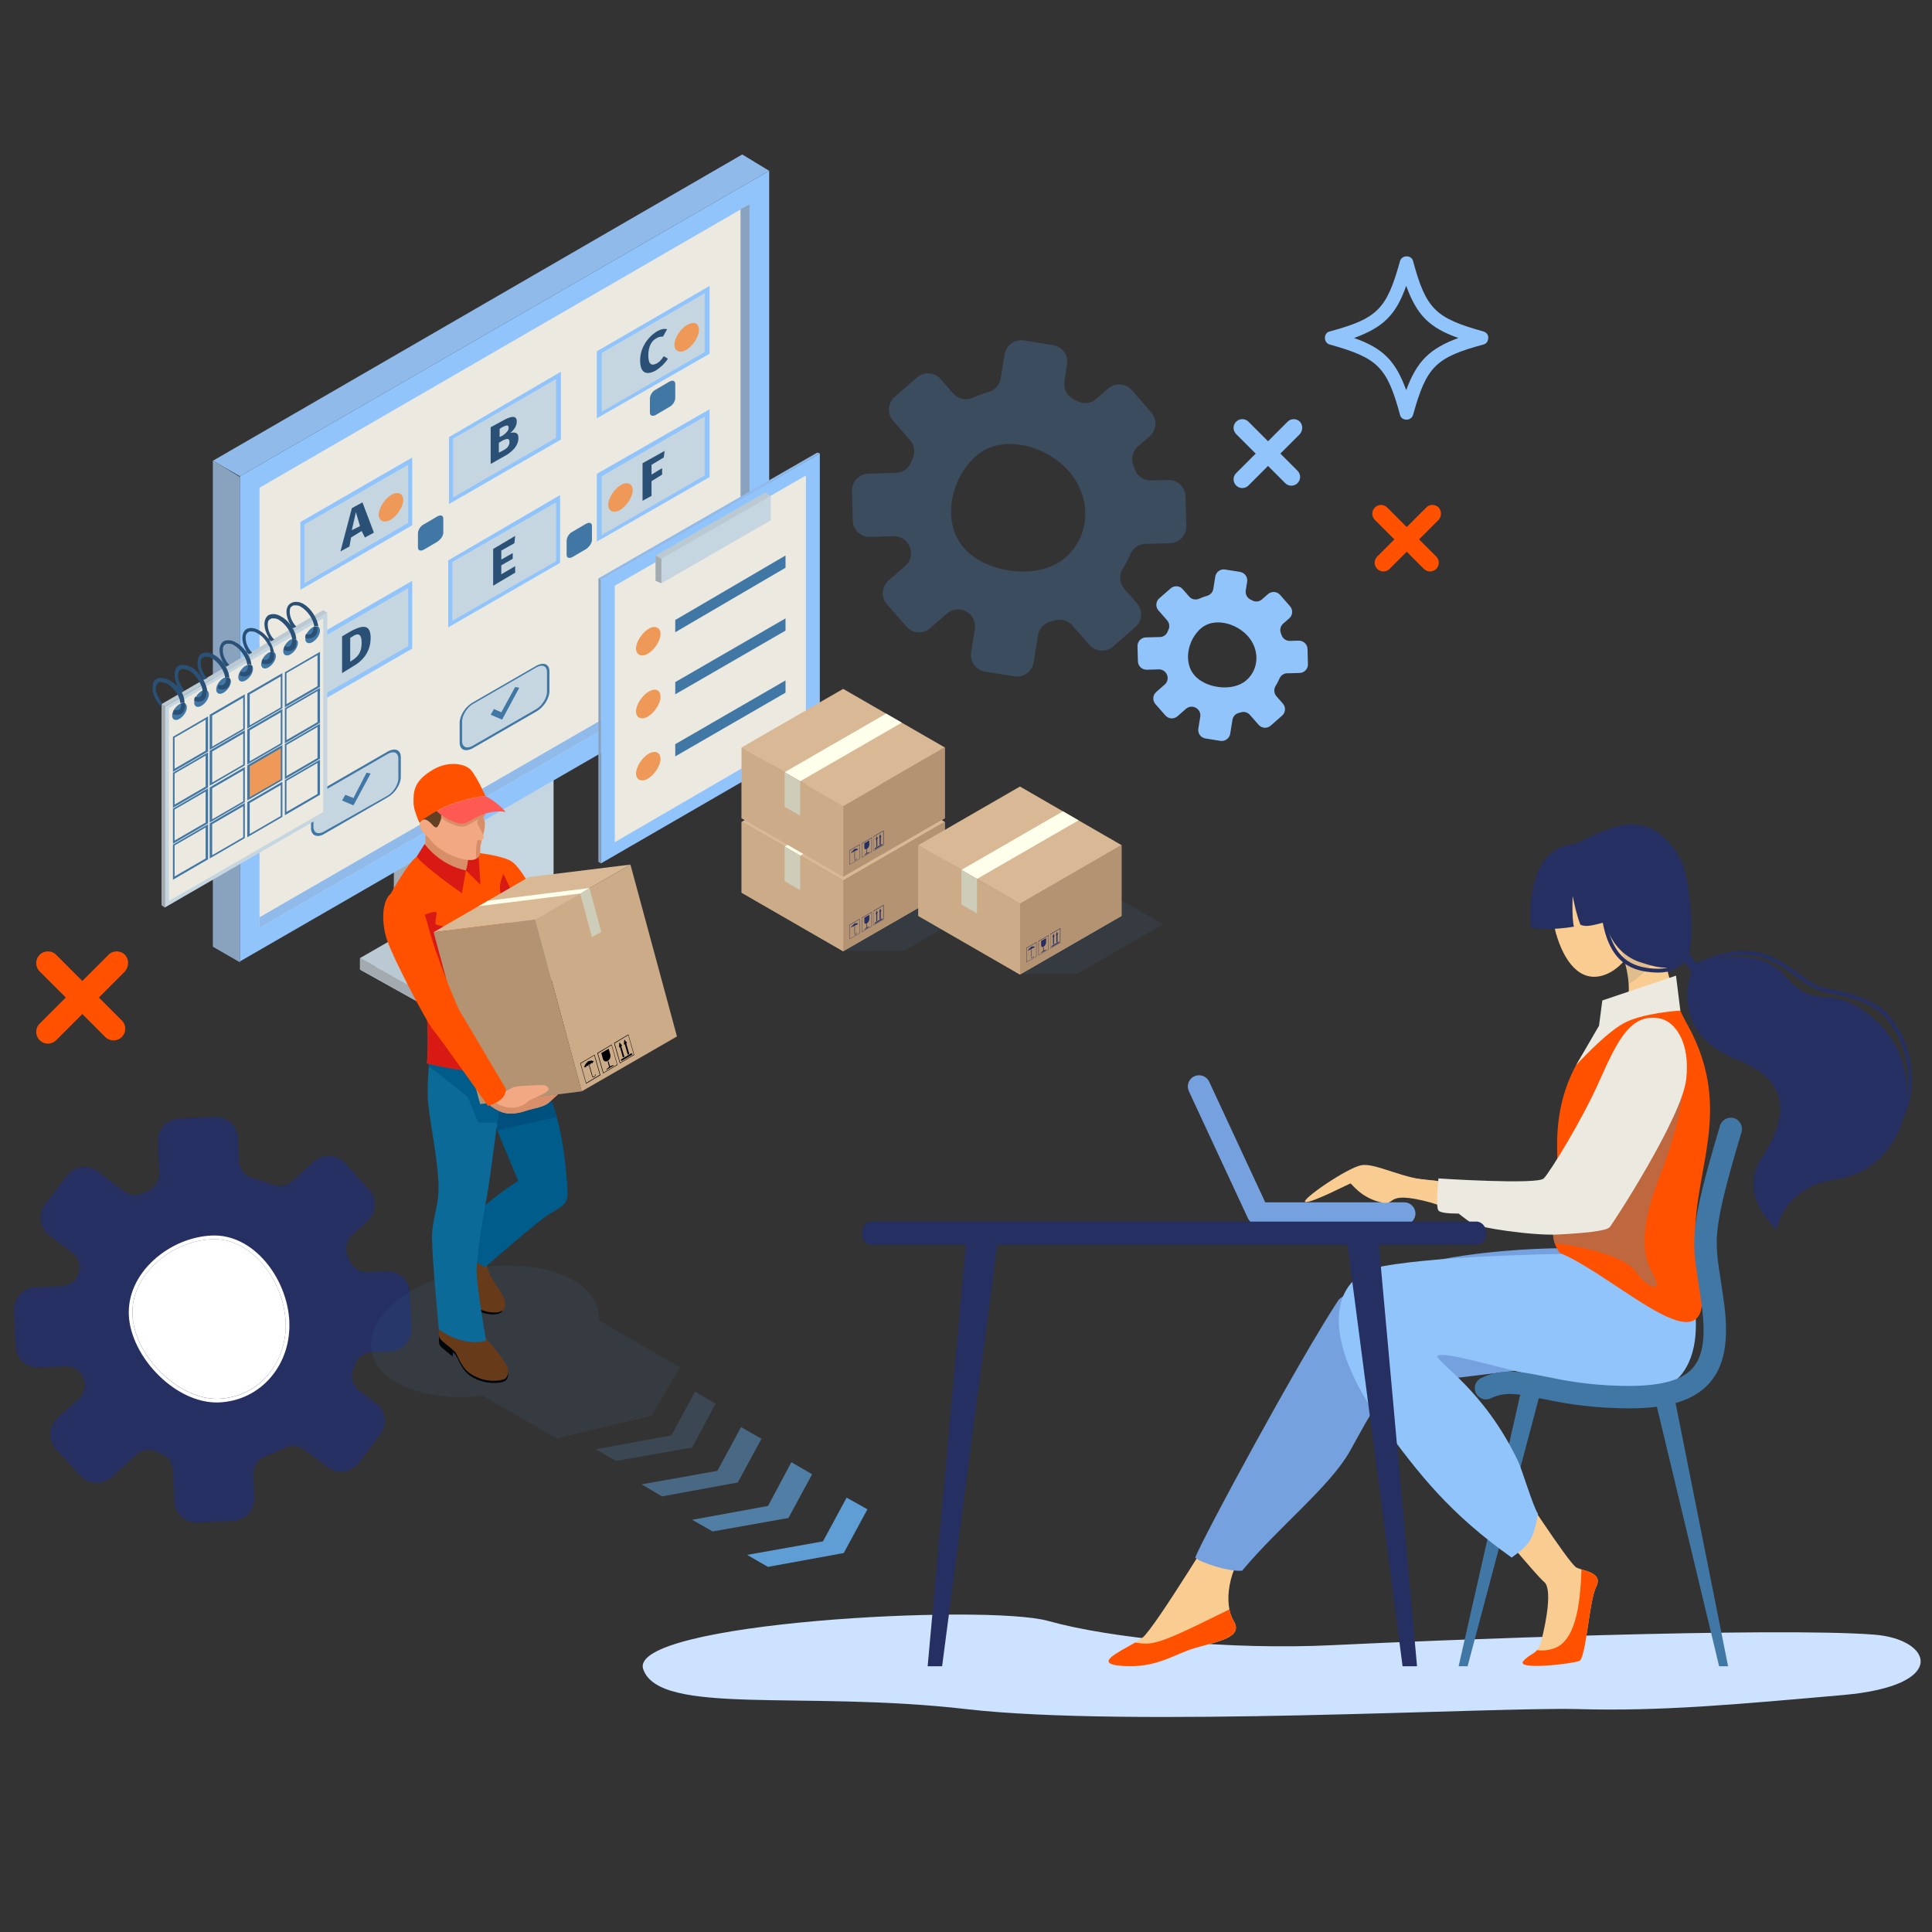 <?xml version="1.0" encoding="UTF-8"?>
<svg xmlns="http://www.w3.org/2000/svg" version="1.1" viewBox="0 0 512 512">
  <rect x="0" y="0" width="512" height="512" fill="#333333" stroke="none"/>
  <defs>
    <style>
      .cls-1, .cls-2, .cls-3, .cls-4, .cls-5, .cls-6, .cls-7, .cls-8, .cls-9, .cls-10, .cls-11 {
        isolation: isolate;
      }

      .cls-1, .cls-5, .cls-9 {
        opacity: .15;
      }

      .cls-1, .cls-12 {
        fill: #f2a983;
      }

      .cls-13 {
        fill: #ff5100;
      }

      .cls-2 {
        opacity: .1;
      }

      .cls-2, .cls-14 {
        fill: #4e85c4;
      }

      .cls-3 {
        opacity: .3;
      }

      .cls-15 {
        fill: #0b6a98;
      }

      .cls-16 {
        fill: #cdcdb9;
      }

      .cls-17 {
        fill: #92c4fc;
      }

      .cls-4, .cls-6, .cls-8, .cls-11 {
        fill: #5e9ed5;
      }

      .cls-4, .cls-10 {
        opacity: .5;
      }

      .cls-18 {
        fill: #4177a5;
      }

      .cls-19 {
        fill: #fff;
      }

      .cls-20 {
        fill: #ccac88;
      }

      .cls-21 {
        fill: #ece9e0;
      }

      .cls-22 {
        fill: #ff5953;
      }

      .cls-5, .cls-7, .cls-10 {
        fill: gray;
      }

      .cls-23 {
        fill: #252f61;
      }

      .cls-24 {
        fill: #ee9957;
      }

      .cls-25 {
        fill: #c6d6e0;
      }

      .cls-26 {
        fill: #cce2ff;
      }

      .cls-27, .cls-9 {
        fill: #d88f69;
      }

      .cls-28 {
        fill: #f9cd91;
      }

      .cls-29 {
        fill: #586770;
      }

      .cls-30 {
        fill: #b39372;
      }

      .cls-7 {
        opacity: .2;
      }

      .cls-8 {
        opacity: .7;
      }

      .cls-31 {
        fill: #000508;
      }

      .cls-32 {
        fill: #75a1de;
      }

      .cls-33 {
        fill: #005d8b;
      }

      .cls-11 {
        opacity: .2;
      }

      .cls-34 {
        fill: #00507e;
      }

      .cls-35 {
        fill: #634024;
      }

      .cls-36 {
        fill: #ffffeb;
      }

      .cls-37 {
        fill: #673a1a;
      }

      .cls-38 {
        fill: #d91913;
      }

      .cls-39 {
        fill: #d9b995;
      }

      .cls-40 {
        fill: #2b5075;
      }
    </style>
  </defs>
  <!-- Generator: Adobe Illustrator 28.6.0, SVG Export Plug-In . SVG Version: 1.2.0 Build 709)  -->
  <g>
    <g id="Livello_1">
      <path class="cls-26" d="M496.75,433.2c-26.39-2.05-116.18,1.42-143.49,2.78-27.31,1.35-59-1.79-75.47-6.41-16.46-4.62-111.64.39-107.32,12.81,4.32,12.42,42.4,5.56,85.59,10.55,43.19,4.99,140.32-.62,162.23,0,21.91.62,42-1.25,70.24-3.74,28.24-2.5,23.51-14.8,8.21-15.99Z"/>
      <g>
        <path class="cls-28" d="M433.68,241.19c2.19,7.73-3.16,15.69-9.06,17.36-5.9,1.67-10.1-3.58-12.3-11.3-2.19-7.73.81-15.35,6.71-17.02,5.9-1.67,12.45,3.24,14.65,10.96Z"/>
        <path class="cls-28" d="M400.62,390.92s15.11,23.47,17.15,24.49c2.04,1.02,7.14,1.28,5.23,5.1-1.91,3.83-2.68,18.88-4.47,19.65-1.79.77-17.09,2.55-14.8,0,2.3-2.55,3.71-1.28,4.87-5.87,1.16-4.59,2.79-13.27.62-15.05-2.17-1.79-15.44-17.86-15.44-17.86l6.83-10.46Z"/>
        <path class="cls-28" d="M324.55,401s-18.37,30.28-21.77,33c-3.4,2.72-14.63,6.8-5.44,7.48,9.19.68,13.61-3.06,19.39-4.76,5.78-1.7,12.93-2.72,10.21-7.14-2.72-4.42-1.59-14.08,4.28-20.2,5.87-6.12-6.66-8.38-6.66-8.38Z"/>
        <path class="cls-32" d="M418.3,330.79s-45.48-1.19-63.51,13.61c-10.55,15.99-36.06,63.17-38.04,68.37,1.36,1.36,9.02,3.82,12.42,3.48,10.04-11.97,23.3-22.31,28.58-31.7,6.5-11.57,8.51-17.35,19.05-18.37,10.55-1.02,34.36-4.42,41.51-4.42s0-30.96,0-30.96Z"/>
        <polygon class="cls-18" points="457.96 441.57 455.58 441.57 438.48 370.25 443.73 370.25 457.96 441.57"/>
        <polygon class="cls-18" points="386.55 441.57 388.93 441.57 408.55 367.73 403.3 367.73 386.55 441.57"/>
        <path class="cls-17" d="M444.21,327.68l-26.44,4.56s-35.14.32-51.2,3.31c-14.61,2.72-16.77,19.32,0,42.19,9.52,12.99,17.58,23.35,34.04,35.03,4.19-3.08,5.79-4.24,6.95-11.64-1.19-1.63-4.28-11.86-5.23-13.86-9.11-19.04-21.27-25.96-21.43-27.84,2.04-3.32,54.07,17.29,64.41,5.17,9.88-11.57-1.1-36.92-1.1-36.92Z"/>
        <path class="cls-13" d="M445.31,267.82c-6.96-.98-14.06.35-20.69,5.15-5.8,5.91-12.35,15.65-11.95,31.72.51,20.41-3.16,21.72.67,27.34,15.96,6.59,43.26,34.91,36.83,4.55-4.66-21.98,10.21-38.37-1.78-62.76-.98-1.98-2.2-3.91-3.08-6Z"/>
        <path class="cls-10" d="M412.66,312.37c-.31,10.64-1.81,13.78-.66,17.11,6.51.66,18.41,3.27,21.39,7.43,3.4,4.76,6.8,5.44,5.22,1.93-1.59-3.52-5.78-8.51.68-25.63,6.46-17.12,9.53-28.69,3.18-40.6l-29.79,39.75Z"/>
        <path class="cls-28" d="M445.31,267.82c-4.29-10.15-5.34-21.56-5.34-21.56l-11.23,3.32s6.38,14.29.26,19.39c-1.3,1.08-2.81,2.4-4.38,4,6.63-4.8,13.73-6.13,20.69-5.15Z"/>
        <path class="cls-7" d="M440.31,248.96c-.66-.59-1.5-1.33-2.37-2.1l-9.16,2.71s-.01.03-.02.05c.22.51,2.55,5.95,2.86,11.18,2.73-1.66,5.72-4.35,9.13-9.07-.18-1.05-.33-1.98-.45-2.77Z"/>
        <path class="cls-28" d="M437.42,271.01c-11.56,4.04-10.28,16.22-20.92,34.19-5.51,9.3-10.62,9.16-10.62,9.16,0,0-12.92.1-28.54-1.81-9.78-1.2-10.4,1.72-3.6,4.15,13.72,4.91,27.96,10.19,39.44,8.91,11.48-1.28,31.12-30.57,32.13-38.2,1.4-10.55-2.07-18.44-7.89-16.4Z"/>
        <path class="cls-18" d="M431.46,373.22c-.72,0-1.45,0-2.21-.03-9.42-.23-15.84-1.54-20.99-2.58-6.02-1.22-9.33-1.9-13.19-.05-1.48.71-3.26.08-3.96-1.4s-.08-3.26,1.4-3.96c5.65-2.7,10.39-1.74,16.94-.41,4.93,1,11.06,2.25,19.96,2.47,9.96.25,16.03-1.23,19.11-4.64,2.74-3.04,3.54-8.15,2.53-16.08-.35-2.71-.7-4.97-1.01-6.96-.87-5.62-1.44-9.33-.73-15.07.66-5.33,2.42-12.43,6.51-26.19.47-1.57,2.12-2.47,3.7-2,1.57.47,2.47,2.12,2,3.7-7.62,25.65-7.23,28.15-5.6,38.66.31,2.03.67,4.32,1.03,7.11,1.26,9.78-.02,16.4-4.01,20.82-4.11,4.56-10.78,6.63-21.46,6.63Z"/>
        <path class="cls-13" d="M325.8,426.52c-12.19,5.96-18.75,9.38-22.66,9.05-.92-.08-1.69-.17-2.33-.27-4.35,2.57-11.29,5.61-3.48,6.18,9.19.68,13.61-3.06,19.39-4.76,5.78-1.7,12.93-2.72,10.21-7.14-.52-.85-.9-1.89-1.13-3.06Z"/>
        <path class="cls-13" d="M419.1,415.91c-.3,9.65-1.62,19.22-7.53,21.02-1.56.48-2.99.55-4.25.38-.93,1.15-2.06,1.16-3.58,2.85-2.3,2.55,13.01.77,14.8,0,1.79-.77,2.55-15.82,4.47-19.65,1.57-3.14-1.59-3.88-3.9-4.6Z"/>
        <path class="cls-32" d="M372.14,324.58h-38.73c-1.16,0-2.21-.67-2.7-1.72l-15.65-33.68c-.69-1.49-.05-3.26,1.44-3.95,1.49-.69,3.26-.05,3.95,1.44l14.85,31.96h36.83c1.64,0,2.97,1.33,2.97,2.97s-1.33,2.97-2.97,2.97Z"/>
        <path class="cls-28" d="M380.25,312.89c-7.82-.11-15.59-4.78-19.44-4.1-3.86.68-16.44,9.41-14.86,9.75,1.59.34,11.57-4.83,11.91-4.91.34-.08,2.49,3.58,7.82,4.93,5.33,1.34.04-3.99,16.56,1,10.74,3.24-2-6.67-2-6.67Z"/>
        <path class="cls-21" d="M444.16,258.55l1.15,9.26s-10.13.6-15.16,3.44c-5.04,2.84-12.47,11.03-12.47,11.03l6.08-10.46.87-6.69,19.54-6.58Z"/>
        <path class="cls-21" d="M439.85,269.89c-7.52-1.41-11,5.33-15.88,16.33-4.88,11-13.2,24.36-14.86,26.08-1.66,1.72-27.9,0-27.9,0,0,0-.79,7.6,0,8.51.79.91,5.33.79,5.33.79,0,0,1.81,1.45,3.52,2.6,1.7,1.15,16.1,3.3,22.79,2.96,6.69-.34,12.81-.91,13.72-1.93.91-1.02,19.17-29.14,20.3-39.24,1.13-10.09-3.19-15.38-7.03-16.1Z"/>
        <path class="cls-23" d="M417.67,223.63c-14.22.68-11.99,22.08-11.99,22.08,0,0,3.69,1.14,11.43-.14-.6-2.3-.34-8.17-.34-8.17,0,0,.9,4.76,2.04,7.65,1.64.75,3.49.09,6.63-.68,1.62,6.8,6.18,9.67,9.31,10.65,3.45,1.09,7.11,2.38,11.19.34,4.08-2.04,1.84-22.91-.33-27.1-3.25-6.3-8.66-11.94-18.02-8.96-4.69,1.49-9.93,4.31-9.93,4.31Z"/>
        <path class="cls-23" d="M442.41,249.04l5.82,8.49s-6.45,16.1,12.3,23.4c14.68,5.71,12.95,15.78,6.32,25.91-6.63,10.12,3.97,18.97,3.97,18.97,0,0,1.62-11.22,15.88-13.33,19.45-2.89,24.96-29,10.43-42.05-12.02-10.8-15.68-1.86-23.81-11.55-8.14-9.7-23.5-3.15-23.5-3.15l-5.63-8.21-1.77,1.53Z"/>
        <path class="cls-23" d="M503.81,296.72c-.08,0-.17-.02-.25-.06-.25-.14-.34-.45-.21-.7,4.89-8.94.9-19.76-1.11-22.7-.21-.31-.41-.63-.63-.96-1.97-3.08-4.43-6.91-17.52-9.27-3.15-.57-5.71-2.44-8.41-4.43-5.58-4.1-11.91-8.75-25.67-2.42-.26.12-.57,0-.69-.25-.12-.26,0-.57.25-.69,14.3-6.58,20.9-1.75,26.71,2.52,2.6,1.91,5.06,3.72,7.98,4.24,13.54,2.44,16.13,6.48,18.21,9.73.21.33.41.64.61.93,2.1,3.07,6.28,14.42,1.16,23.78-.09.17-.27.27-.45.27Z"/>
        <path class="cls-23" d="M439.3,257.74c-.93,0-1.94-.08-3.02-.24-4.98-.75-11.65-3.57-12.18-19.45,0-.29.21-.52.5-.53.29,0,.52.21.53.5.22,6.55,1.51,11.39,3.86,14.4,1.78,2.28,4.14,3.58,7.44,4.07,4.6.69,7.66-.16,9.07-2.53.15-.24.46-.32.71-.18.25.15.33.46.18.71-1.3,2.17-3.68,3.26-7.09,3.26Z"/>
      </g>
      <g>
        <rect class="cls-23" x="228.51" y="323.73" width="165.28" height="6.16" rx="2.5" ry="2.5"/>
        <polygon class="cls-23" points="245.84 441.57 249.67 441.57 264.53 327.93 256.13 327.93 245.84 441.57"/>
        <polygon class="cls-23" points="375.53 441.57 371.7 441.57 356.84 327.93 365.24 327.93 375.53 441.57"/>
      </g>
      <g>
        <path class="cls-13" d="M33.13,253.04c-1.22-1.22-3.16-1.22-4.38,0l-6.93,6.93-6.93-6.93c-1.22-1.22-3.16-1.22-4.38,0s-1.22,3.16,0,4.38l6.93,6.93-6.93,6.93c-1.22,1.22-1.22,3.16,0,4.38s3.16,1.22,4.38,0l6.93-6.93,6.08,6.08c1.22,1.22,3.16,1.22,4.38,0s1.22-3.16,0-4.38l-6.08-6.08,6.93-6.93c1.09-1.34,1.09-3.16,0-4.38Z"/>
        <g>
          <g>
            <polygon class="cls-25" points="95.4 256.94 168.13 243.96 168.13 246.99 123.76 272.74 95.4 256.94"/>
            <polygon class="cls-25" points="95.4 253.91 139.77 228.37 168.13 243.96 123.76 269.71 95.4 253.91"/>
            <polygon class="cls-5" points="95.4 253.91 139.77 228.37 168.13 243.96 123.76 269.71 95.4 253.91"/>
            <polygon class="cls-25" points="146.7 237.25 129.17 247.42 111.64 257.59 104.28 253.48 104.49 217.55 139.56 233.35 146.7 237.25"/>
            <polygon class="cls-10" points="146.7 237.25 129.17 247.42 111.64 257.59 104.28 253.48 104.49 217.55 139.56 233.35 146.7 237.25"/>
            <polygon class="cls-25" points="146.7 237.25 146.7 200.89 111.64 221.23 111.64 257.59 146.7 237.25"/>
            <polygon class="cls-25" points="123.76 269.71 123.76 272.74 95.4 256.94 95.4 253.91 123.76 269.71"/>
            <polygon class="cls-10" points="123.76 269.71 123.76 272.74 95.4 256.94 95.4 253.91 123.76 269.71"/>
            <polygon class="cls-17" points="63.59 126.21 203.84 45.27 203.84 173.83 63.59 254.78 63.59 126.21"/>
            <polygon class="cls-21" points="198.64 170.8 68.78 245.91 68.78 129.25 198.64 54.14 198.64 170.8"/>
            <polygon class="cls-17" points="198.64 54.14 198.64 170.8 196.26 169.5 196.26 55.44 198.64 54.14"/>
            <polygon class="cls-10" points="198.64 54.14 198.64 170.8 196.26 169.5 196.26 55.44 198.64 54.14"/>
            <polygon class="cls-17" points="68.78 243.09 196.26 169.5 198.64 170.8 68.78 245.91 68.78 243.09"/>
            <polygon class="cls-5" points="68.78 243.09 196.26 169.5 198.64 170.8 68.78 245.91 68.78 243.09"/>
            <polygon class="cls-17" points="56.44 122.1 196.7 40.94 203.84 45.27 63.59 126.21 56.44 122.1"/>
            <polygon class="cls-5" points="56.44 122.1 196.7 40.94 203.84 45.27 63.59 126.21 56.44 122.1"/>
            <polygon class="cls-17" points="56.44 122.1 63.59 126.43 63.59 255 56.44 250.88 56.44 122.1"/>
            <polygon class="cls-10" points="56.44 122.1 63.59 126.43 63.59 255 56.44 250.88 56.44 122.1"/>
            <polygon class="cls-17" points="109.25 139.2 79.6 156.3 79.6 138.34 109.25 121.24 109.25 139.2"/>
            <polygon class="cls-25" points="80.68 154.57 80.68 138.98 108.17 123.18 108.17 138.55 80.68 154.57"/>
            <polygon class="cls-17" points="148.65 116.48 118.99 133.57 118.99 115.83 148.65 98.51 148.65 116.48"/>
            <polygon class="cls-25" points="120.08 131.84 120.08 116.26 147.35 100.46 147.35 116.04 120.08 131.84"/>
            <polygon class="cls-17" points="188.04 93.75 158.17 110.85 158.17 93.1 188.04 75.78 188.04 93.75"/>
            <polygon class="cls-25" points="159.47 109.12 159.47 93.53 186.74 77.73 186.74 93.32 159.47 109.12"/>
            <polygon class="cls-17" points="109.25 171.88 79.6 188.98 79.6 171.02 109.25 153.92 109.25 171.88"/>
            <polygon class="cls-25" points="80.68 187.03 80.68 171.67 108.17 155.87 108.17 171.23 80.68 187.03"/>
            <polygon class="cls-17" points="148.43 149.16 118.78 166.26 118.78 148.51 148.43 131.19 148.43 149.16"/>
            <polygon class="cls-25" points="119.86 164.52 119.86 148.94 147.35 133.14 147.35 148.72 119.86 164.52"/>
            <polygon class="cls-17" points="188.04 126.43 158.17 143.53 158.17 125.57 188.04 108.47 188.04 126.43"/>
            <polygon class="cls-25" points="159.47 141.8 159.47 126.21 186.74 110.41 186.74 126 159.47 141.8"/>
            <path class="cls-18" d="M115.96,143.53l-3.68,2.16c-.87.43-1.52.22-1.52-.65v-3.68c0-.87.65-1.95,1.52-2.38l3.68-2.16c.87-.43,1.52-.22,1.52.65v3.68c0,.87-.65,1.73-1.52,2.38Z"/>
            <path class="cls-18" d="M155.36,145.48l-3.68,2.16c-.87.43-1.52.22-1.52-.65v-3.68c0-.87.65-1.95,1.52-2.38l3.68-2.16c.87-.43,1.52-.22,1.52.65v3.68c0,.87-.87,1.95-1.52,2.38Z"/>
            <path class="cls-18" d="M177.43,107.82l-3.68,2.16c-.87.43-1.52.22-1.52-.65v-3.68c0-.87.65-1.95,1.52-2.38l3.68-2.16c.87-.43,1.52-.22,1.52.65v3.68c0,.87-.65,1.95-1.52,2.38Z"/>
            <path class="cls-40" d="M95.84,140.72l-2.81,1.73-.43,2.38-2.38,1.3,3.03-11.47,2.81-1.52,3.03,8.01-2.38,1.3-.87-1.73ZM95.4,139.42l-1.08-3.68-1.08,4.76,2.16-1.08Z"/>
            <path class="cls-40" d="M137.39,116.04c0,2.16-1.73,3.9-4.33,5.19l-3.03,1.73v-9.74l2.81-1.52c2.6-1.52,4.11-1.73,4.11,0,0,1.3-.87,2.38-1.73,3.03,1.08-.22,2.16-.22,2.16,1.3ZM132.41,113.66v2.16l.87-.43c.87-.65,1.52-1.3,1.52-1.95,0-.87-.43-.87-1.73-.22l-.65.43ZM135.01,117.12c0-1.08-.65-.87-1.73-.43l-1.08.65v2.6l.87-.43c1.3-.65,1.95-1.3,1.95-2.38Z"/>
            <path class="cls-40" d="M176.78,87.26l-1.08,1.95c-.65,0-1.08,0-1.73.43-1.3.65-2.16,2.16-2.16,4.55s.87,2.81,2.16,2.16c.87-.43,1.3-1.08,1.95-1.95l1.08.65c-.65,1.08-1.73,2.16-3.03,3.03-2.6,1.52-4.33.87-4.33-2.6,0-3.25,1.95-6.06,4.33-7.58,1.08-.65,1.95-.87,2.81-.65Z"/>
            <path class="cls-40" d="M98.22,169.07c0,3.9-2.38,6.28-4.76,7.58l-2.81,1.73v-9.74l2.6-1.52c2.6-1.3,4.98-1.95,4.98,1.95ZM92.81,169.07v6.28l.65-.43c1.3-.87,2.38-1.95,2.38-4.55s-1.08-2.6-2.38-1.73l-.65.43Z"/>
            <path class="cls-40" d="M136.31,143.96l-3.46,1.95v2.38l3.03-1.73v1.52l-3.03,1.73v2.38l3.68-2.16v1.73l-5.84,3.46v-9.74l5.84-3.46-.22,1.95Z"/>
            <path class="cls-40" d="M170.29,122.75l5.84-3.25-.22,1.73-3.25,1.95v2.6l2.81-1.73v1.73l-2.81,1.73v3.9l-2.38,1.3v-9.96h0Z"/>
            <g>
              <path class="cls-18" d="M82.42,219.5v-5.19c0-1.95,1.52-4.33,3.46-5.41l16.88-9.74c1.95-1.08,3.46-.43,3.46,1.52v5.19c0,1.95-1.52,4.33-3.46,5.41l-16.88,9.74c-1.73,1.08-3.46.43-3.46-1.52Z"/>
              <path class="cls-25" d="M85.88,220.37c-1.52.87-2.81.43-2.81-1.3v-4.98c0-1.52,1.3-3.68,2.81-4.55l16.88-9.74c1.52-.87,2.81-.43,2.81,1.3v5.19c0,1.52-1.3,3.68-2.81,4.55l-16.88,9.52Z"/>
              <path class="cls-18" d="M121.81,196.77v-5.19c0-1.95,1.52-4.33,3.46-5.41l16.88-9.74c1.95-1.08,3.46-.43,3.46,1.52v5.19c0,1.95-1.52,4.33-3.46,5.41l-16.88,9.74c-1.95,1.08-3.46.43-3.46-1.52Z"/>
              <path class="cls-25" d="M125.27,197.64c-1.52.87-2.81.43-2.81-1.3v-5.19c0-1.52,1.3-3.68,2.81-4.55l16.88-9.74c1.52-.87,2.81-.43,2.81,1.3v5.19c0,1.52-1.3,3.68-2.81,4.55l-16.88,9.74Z"/>
              <path class="cls-18" d="M161.2,174.05v-5.19c0-1.95,1.52-4.33,3.46-5.41l16.88-9.74c1.95-1.08,3.46-.43,3.46,1.52v5.19c0,1.95-1.52,4.33-3.46,5.41l-16.88,9.74c-1.95,1.08-3.46.43-3.46-1.52Z"/>
              <path class="cls-25" d="M164.66,174.91c-1.52.87-2.81.43-2.81-1.3v-4.98c0-1.52,1.3-3.68,2.81-4.55l16.88-9.74c1.52-.87,2.81-.43,2.81,1.3v5.19c0,1.52-1.3,3.68-2.81,4.55l-16.88,9.52Z"/>
              <polygon class="cls-18" points="93.67 213.44 90.64 212.14 91.51 210.63 93.67 211.49 97.13 204.78 98.22 205 93.67 213.44"/>
              <polygon class="cls-18" points="133.06 190.71 130.03 189.42 130.9 187.9 132.85 188.77 136.53 182.06 137.61 182.27 133.06 190.71"/>
              <polygon class="cls-18" points="172.45 167.99 169.21 166.69 170.29 165.17 172.24 166.04 175.92 159.33 176.78 159.55 172.45 167.99"/>
            </g>
            <path class="cls-24" d="M106.87,132.49c0,1.73-1.52,4.11-3.25,5.19s-3.25.43-3.25-1.3,1.52-4.11,3.25-5.19c1.73-1.08,3.25-.43,3.25,1.3Z"/>
            <path class="cls-24" d="M185.22,87.47c0,1.73-1.52,4.11-3.25,5.19-1.73,1.08-3.25.43-3.25-1.3s1.52-4.11,3.25-5.19c1.95-1.08,3.25-.65,3.25,1.3Z"/>
            <path class="cls-24" d="M167.69,129.89c0,1.73-1.52,4.11-3.25,5.19s-3.25.43-3.25-1.3,1.52-4.11,3.25-5.19,3.25-.43,3.25,1.3Z"/>
          </g>
          <g>
            <g>
              <polygon class="cls-25" points="43.67 240.5 43.67 187.25 86.74 162.36 86.74 215.6 43.67 240.5"/>
              <polygon class="cls-21" points="85.66 215.17 44.76 238.76 44.76 187.68 85.66 163.88 85.66 215.17"/>
              <path class="cls-18" d="M49.52,187.47c0,1.08-.87,2.38-1.95,3.03s-1.95.22-1.95-.87.87-2.38,1.95-3.03c1.08-.65,1.95-.22,1.95.87Z"/>
              <path class="cls-18" d="M55.36,184c0,1.08-.87,2.38-1.95,3.03s-1.95.22-1.95-.87.87-2.38,1.95-3.03c1.08-.43,1.95-.22,1.95.87Z"/>
              <path class="cls-18" d="M61.2,180.54c0,1.08-.87,2.38-1.95,3.03s-1.95.22-1.95-.87.87-2.38,1.95-3.03c1.08-.43,1.95,0,1.95.87Z"/>
              <path class="cls-18" d="M67.05,177.29c0,1.08-.87,2.38-1.95,3.03s-1.95.22-1.95-.87.87-2.38,1.95-3.03c1.3-.65,1.95-.22,1.95.87Z"/>
              <path class="cls-18" d="M73.11,173.83c0,1.08-.87,2.38-1.95,3.03s-1.95.22-1.95-.87.87-2.38,1.95-3.03c1.08-.43,1.95-.22,1.95.87Z"/>
              <path class="cls-18" d="M78.95,170.37c0,1.08-.87,2.38-1.95,3.03s-1.95.22-1.95-.87.87-2.38,1.95-3.03c1.08-.43,1.95,0,1.95.87Z"/>
              <path class="cls-18" d="M84.8,167.12c0,1.08-.87,2.38-1.95,3.03s-1.95.22-1.95-.87.87-2.38,1.95-3.03,1.95-.22,1.95.87Z"/>
              <path class="cls-18" d="M55.14,199.16l-9.31,5.41v-9.31l9.31-5.41v9.31ZM46.27,203.7l8.22-4.76v-8.22l-8.22,4.76v8.22Z"/>
              <path class="cls-18" d="M64.88,193.31l-9.31,5.41v-9.31l9.31-5.41v9.31ZM56.23,197.86l8.22-4.76v-8.22l-8.22,4.76v8.22Z"/>
              <path class="cls-18" d="M74.84,187.68l-9.31,5.41v-9.31l9.31-5.41v9.31ZM66.18,192.23l8.22-4.76v-8.22l-8.22,4.76v8.22Z"/>
              <path class="cls-18" d="M84.8,182.06l-9.31,5.41v-9.31l9.31-5.41v9.31ZM75.92,186.6l8.22-4.76v-8.22l-8.22,4.76v8.22Z"/>
              <path class="cls-18" d="M55.14,208.68l-9.31,5.41v-9.31l9.31-5.41v9.31ZM46.27,213.22l8.22-4.76v-8.22l-8.22,4.76v8.22Z"/>
              <path class="cls-18" d="M64.88,202.83l-9.31,5.41v-9.31l9.31-5.41v9.31ZM56.23,207.38l8.22-4.76v-8.22l-8.22,4.76v8.22Z"/>
              <path class="cls-18" d="M74.84,197.21l-9.31,5.41v-9.31l9.31-5.41v9.31ZM66.18,201.75l8.22-4.76v-8.22l-8.22,4.76v8.22Z"/>
              <path class="cls-18" d="M84.8,191.58l-9.31,5.41v-9.31l9.31-5.41v9.31ZM75.92,196.13l8.22-4.76v-8.22l-8.22,4.76v8.22Z"/>
              <path class="cls-18" d="M55.14,218.2l-9.31,5.41v-9.31l9.31-5.41v9.31ZM46.27,222.75l8.22-4.76v-8.22l-8.22,4.76v8.22Z"/>
              <path class="cls-18" d="M64.88,212.57l-9.31,5.41v-9.31l9.31-5.41v9.31ZM56.23,217.12l8.22-4.76v-8.22l-8.22,4.76v8.22Z"/>
              <g>
                <polygon class="cls-24" points="74.62 206.73 65.75 211.71 65.75 203.05 74.62 198.07 74.62 206.73"/>
                <path class="cls-18" d="M74.84,206.73l-9.31,5.41v-9.31l9.31-5.41v9.31ZM66.18,211.28l8.22-4.76v-8.22l-8.22,4.76v8.22Z"/>
              </g>
              <path class="cls-18" d="M84.8,201.1l-9.31,5.41v-9.31l9.31-5.41v9.31ZM75.92,205.65l8.22-4.76v-8.22l-8.22,4.76v8.22Z"/>
              <path class="cls-18" d="M55.14,227.73l-9.31,5.41v-9.31l9.31-5.41v9.31ZM46.27,232.27l8.22-4.76v-8.22l-8.22,4.76v8.22Z"/>
              <path class="cls-18" d="M64.88,222.1l-9.31,5.41v-9.31l9.31-5.41v9.31ZM56.23,226.64l8.22-4.76v-8.22l-8.22,4.76v8.22Z"/>
              <path class="cls-18" d="M74.84,216.47l-9.31,5.41v-9.31l9.31-5.41v9.31ZM66.18,221.02l8.22-4.76v-8.22l-8.22,4.76v8.22Z"/>
              <path class="cls-18" d="M84.8,210.63l-9.31,5.41v-9.31l9.31-5.41v9.31ZM75.92,215.17l8.22-4.76v-8.22l-8.22,4.76v8.22Z"/>
              <polygon class="cls-25" points="42.81 186.6 43.67 187.25 43.67 240.5 42.81 239.85 42.81 186.6"/>
              <polygon class="cls-10" points="42.81 186.6 43.67 187.25 43.67 240.5 42.81 239.85 42.81 186.6"/>
            </g>
            <polygon class="cls-25" points="43.67 187.25 42.81 186.6 85.66 161.71 86.74 162.36 43.67 187.25"/>
            <polygon class="cls-5" points="43.67 187.25 42.81 186.6 85.66 161.71 86.74 162.36 43.67 187.25"/>
            <path class="cls-40" d="M44.97,180.32c-1.3-.65-2.6-.87-3.46-.43s-1.08,1.3-1.08,2.38c0,1.73.87,3.46,2.16,4.98v-.65l.43-.22c-1.08-1.3-1.73-2.81-1.73-3.9,0-.43.22-1.3.65-1.52.22-.22.43-.22.65-.22.43,0,1.08.22,1.73.43,1.73,1.08,3.46,3.46,3.46,5.19.43-.22.87-.22,1.08,0,.22-2.16-1.51-4.76-3.9-6.06Z"/>
            <path class="cls-40" d="M49.08,186.82c0,1.08-.43,1.95-1.08,2.38-.43.22-.87.22-1.3.22-.22,0-.65,0-.87-.22,0-.22.22-.65.22-1.08.43.22,1.08,0,1.3,0,.65-.22.65-1.08.65-1.52v-.22c.43-.22.87-.22,1.08,0q0,.22,0,.43Z"/>
            <path class="cls-40" d="M54.93,183.14c-.22-2.16-1.95-4.98-4.11-6.28-1.3-.65-2.6-.87-3.46-.43s-1.08,1.3-1.08,2.38c0,1.52.65,3.25,1.73,4.55l.87-.43c-1.08-1.3-1.73-2.81-1.73-3.9,0-.43.22-1.3.65-1.52.22-.22.43-.22.65-.22.43,0,1.08.22,1.73.43,1.08.65,1.95,1.73,2.6,2.81.43.87.87,1.73.87,2.38v.22c0,.43-.22,1.3-.65,1.52s-.87.22-1.3,0c-.22.43-.22.65-.22,1.08.22,0,.65.22.87.22.43,0,.87,0,1.3-.22.87-.43,1.08-1.3,1.08-2.38.22,0,.22-.22.22-.22Z"/>
            <path class="cls-40" d="M60.77,179.68c-.22-.22-.65-.22-1.08,0-.22-1.95-1.73-4.11-3.46-5.19-.65-.43-1.08-.43-1.73-.43-.22,0-.43,0-.65.22-.65.22-.65,1.08-.65,1.52,0,1.3.65,2.81,1.73,3.9l-.87.43c-1.08-1.3-1.73-3.03-1.73-4.55,0-1.08.43-1.95,1.08-2.38.87-.43,2.16-.43,3.46.43.87.43,1.73,1.3,2.38,2.16.22.22.22.43.43.65.65,1.08,1.08,2.16,1.08,3.25Z"/>
            <path class="cls-40" d="M59.91,179.68v.22c0,.43-.22,1.3-.65,1.52s-.87.22-1.3,0c-.22.43-.22.65-.22,1.08.22,0,.65.22.87.22.43,0,.87,0,1.3-.22.87-.43,1.08-1.3,1.08-2.38v-.22c-.43-.43-.87-.43-1.08-.22Z"/>
            <path class="cls-40" d="M66.62,176.21c-.22-.22-.65-.22-1.08,0-.22-1.95-1.73-4.11-3.46-5.19-.65-.43-1.08-.43-1.73-.43-.22,0-.43,0-.65.22-.65.22-.65,1.08-.65,1.52,0,1.3.65,2.81,1.73,3.9l-.87.43-.22-.22c-.22-.22-.22-.43-.43-.65-.65-1.08-1.08-2.38-1.08-3.46s.43-1.95,1.08-2.38c.87-.43,2.16-.43,3.46.43.87.43,1.73,1.3,2.38,2.16.22.22.43.43.43.65.65.87,1.08,2.16,1.08,3.03Z"/>
            <path class="cls-40" d="M59.69,176.43c-.22-.22-.22-.43-.43-.65.22.22.22.43.43.65Z"/>
            <path class="cls-40" d="M65.75,176.21v.22c0,.43-.22,1.3-.65,1.52s-.87.22-1.3,0c-.22.43-.22.65-.22,1.08.22,0,.65.22.87.22.43,0,.87,0,1.3-.22.87-.43,1.08-1.3,1.08-2.38v-.22c-.43-.22-.65-.22-1.08-.22Z"/>
            <path class="cls-40" d="M72.68,172.97c-.22-.22-.65-.22-.87,0-.22-.43-.22-.65-.22-1.08,0-.22-.22-.65-.43-.87-.65-1.3-1.73-2.6-3.03-3.25-.65-.43-1.08-.43-1.73-.43-.22,0-.43,0-.65.22-.65.43-.65,1.08-.65,1.52,0,1.3.65,2.81,1.73,3.9l-.87.43-.22-.22c-.22-.22-.43-.43-.43-.65-.65-1.08-1.08-2.38-1.08-3.46s.43-1.95,1.08-2.38c.87-.43,2.16-.43,3.46.43.87.43,1.73,1.3,2.38,2.16.22.22.43.43.43.87.43.65.87,1.73,1.08,2.81Z"/>
            <path class="cls-40" d="M65.53,172.97c-.22-.22-.43-.43-.43-.65.22.22.22.43.43.65Z"/>
            <path class="cls-40" d="M71.59,172.97v.22c0,.43-.22,1.3-.65,1.52s-.87.22-1.3,0c-.22.43-.22.65-.22,1.08.22,0,.65.22.87.22.43,0,.87,0,1.3-.22.87-.43,1.08-1.3,1.08-2.38v-.22c-.43-.43-.65-.43-1.08-.22Z"/>
            <path class="cls-40" d="M78.52,169.5c-.22-.22-.65-.22-1.08,0-.22-1.95-1.73-4.11-3.46-5.19-.65-.43-1.08-.43-1.73-.43-.22,0-.43,0-.65.22-.65.22-.65,1.08-.65,1.52,0,1.3.65,2.81,1.73,3.9l-.87.43-.22-.22c-.22-.22-.43-.43-.43-.87-.65-1.08-1.08-2.38-1.08-3.46s.43-1.95,1.08-2.38c.87-.43,2.16-.43,3.46.43.87.43,1.73,1.3,2.38,2.16.22.22.43.43.43.65.65,1.08,1.08,2.16,1.08,3.25Z"/>
            <path class="cls-40" d="M71.38,169.72c-.22-.22-.43-.43-.43-.65.22,0,.43.43.43.65Z"/>
            <path class="cls-40" d="M77.44,169.5v.22c0,.43-.22,1.3-.65,1.52s-.87.22-1.3,0c-.22.43-.22.65-.22,1.08.22,0,.65.22.87.22.43,0,.87,0,1.3-.22.87-.43,1.08-1.3,1.08-2.38v-.22c-.22-.43-.65-.43-1.08-.22Z"/>
            <path class="cls-40" d="M84.36,166.04c-.22-.22-.65-.22-1.08,0-.22-1.95-1.73-4.11-3.46-5.19-.65-.43-1.08-.43-1.73-.43-.22,0-.43,0-.65.22-.65.22-.65,1.08-.65,1.52,0,1.3.65,2.81,1.73,3.9l-.87.43-.22-.22c-.22-.22-.43-.43-.43-.65-.65-1.08-1.08-2.38-1.08-3.46s.43-1.95,1.3-2.38c.87-.43,2.16-.43,3.46.43,1.73,1.08,3.46,3.68,3.68,5.84Z"/>
            <path class="cls-40" d="M77.44,166.26c-.22-.22-.43-.43-.43-.65,0,.22.22.43.43.65Z"/>
            <path class="cls-40" d="M83.07,168.85c.87-.43,1.08-1.3,1.08-2.38v-.22c-.22-.22-.65-.22-1.08,0v.22c0,.43-.22,1.3-.65,1.52s-.87.22-1.3,0c-.22.43-.22.65-.22,1.08.22,0,.65.22.87.22.65-.22,1.08-.22,1.3-.43Z"/>
          </g>
          <g>
            <polygon class="cls-17" points="217.26 195.26 159.25 228.81 159.25 153.7 217.26 120.15 217.26 195.26"/>
            <polygon class="cls-21" points="162.93 223.18 162.93 155.22 213.58 126 213.58 193.74 162.93 223.18"/>
            <polygon class="cls-25" points="204.27 131.41 173.75 153.92 173.75 147.21 202.76 130.54 204.27 131.41"/>
            <polygon class="cls-5" points="204.27 131.41 173.75 153.92 173.75 147.21 202.76 130.54 204.27 131.41"/>
            <polygon class="cls-25" points="204.27 137.9 175.27 154.57 175.27 148.08 204.27 131.41 204.27 137.9"/>
            <path class="cls-24" d="M175.05,167.99c0,1.73-1.52,4.11-3.25,5.19s-3.25.43-3.25-1.3,1.52-4.11,3.25-5.19c1.73-1.08,3.25-.43,3.25,1.3Z"/>
            <path class="cls-24" d="M175.05,184.65c0,1.73-1.52,4.11-3.25,5.19s-3.25.43-3.25-1.3,1.52-4.11,3.25-5.19,3.25-.65,3.25,1.3Z"/>
            <path class="cls-24" d="M175.05,201.1c0,1.73-1.52,4.11-3.25,5.19s-3.25.43-3.25-1.3,1.52-4.11,3.25-5.19,3.25-.43,3.25,1.3Z"/>
            <polygon class="cls-18" points="208.17 150.46 178.95 167.55 178.95 164.31 208.17 147.21 208.17 150.46"/>
            <polygon class="cls-18" points="208.17 167.12 178.95 184 178.95 180.76 208.17 163.88 208.17 167.12"/>
            <polygon class="cls-18" points="208.17 183.57 178.95 200.45 178.95 197.21 208.17 180.32 208.17 183.57"/>
            <polygon class="cls-25" points="175.27 154.57 173.75 153.92 173.75 147.21 175.27 148.08 175.27 154.57"/>
            <polygon class="cls-10" points="175.27 154.57 173.75 153.92 173.75 147.21 175.27 148.08 175.27 154.57"/>
            <polygon class="cls-17" points="216.61 119.94 217.26 120.15 188.26 137.04 159.25 153.7 158.6 153.27 216.61 119.94"/>
            <polygon class="cls-5" points="216.61 119.94 217.26 120.15 188.26 137.04 159.25 153.7 158.6 153.27 216.61 119.94"/>
            <polygon class="cls-17" points="159.25 228.81 158.6 228.37 158.6 153.27 159.25 153.7 159.25 228.81"/>
            <polygon class="cls-10" points="159.25 228.81 158.6 228.37 158.6 153.27 159.25 153.7 159.25 228.81"/>
          </g>
        </g>
        <g>
          <g>
            <path class="cls-23" d="M109.04,351.97c.07,1.57-.47,3.08-1.53,4.23-1.06,1.16-2.51,1.84-4.08,1.91l-4.99.23c-2.02.09-3.8,1.42-4.42,3.31-.14.44-.3.87-.45,1.3-.75,2.04-.09,4.29,1.65,5.61l4.4,3.32c1.25.94,2.06,2.32,2.28,3.88s-.18,3.11-1.13,4.36l-5.71,7.56c-1.95,2.58-5.65,3.1-8.23,1.15l-6.22-4.69c-1.51-1.14-3.58-1.29-5.27-.4-1.59.84-3.25,1.57-4.93,2.17-2.07.74-3.39,2.69-3.3,4.86l.28,6.13c.15,3.24-2.37,5.99-5.61,6.14l-9.46.43c-.09,0-.18,0-.27,0-1.47,0-2.87-.54-3.96-1.54-1.16-1.06-1.84-2.51-1.91-4.08l-.37-8.24c-.09-1.91-1.27-3.61-3.01-4.32-.47-.19-.94-.4-1.4-.61-1.77-.81-3.85-.48-5.31.85l-6.5,5.92c-2.4,2.18-6.12,2.01-8.31-.39l-6.38-7.01c-1.06-1.16-1.6-2.67-1.52-4.24s.76-3.02,1.92-4.07l5.59-5.07c1.56-1.42,2.04-3.67,1.19-5.61l-.03-.08c-.8-1.84-2.7-3.01-4.71-2.92l-7.08.32c-1.57.07-3.07-.47-4.23-1.53-1.16-1.06-1.84-2.51-1.91-4.08l-.43-9.47c-.07-1.57.47-3.07,1.53-4.23,1.06-1.16,2.51-1.84,4.08-1.91l7.08-.32c2.02-.09,3.8-1.44,4.42-3.34l.02-.07c.67-2-.01-4.2-1.69-5.47l-6.03-4.55c-1.25-.95-2.06-2.33-2.28-3.88-.22-1.56.18-3.11,1.13-4.36l5.71-7.56c.94-1.26,2.32-2.06,3.88-2.28s3.11.18,4.36,1.13l7.01,5.3c1.57,1.18,3.67,1.32,5.36.36.44-.25.89-.5,1.34-.74,1.67-.87,2.69-2.67,2.61-4.58l-.37-8.24c-.15-3.24,2.36-5.99,5.6-6.14l9.46-.43c1.57-.07,3.07.47,4.23,1.53,1.16,1.06,1.84,2.51,1.91,4.08l.28,6.12c.1,2.16,1.59,3.99,3.73,4.54,1.74.45,3.46,1.02,5.12,1.71,1.76.73,3.81.38,5.2-.88l5.77-5.24c2.4-2.18,6.13-2,8.3.4l6.37,7.01c1.06,1.16,1.6,2.66,1.52,4.23s-.76,3.02-1.92,4.07l-4.08,3.7c-1.62,1.47-2.07,3.77-1.13,5.74.2.41.39.83.57,1.25.79,1.82,2.67,2.98,4.69,2.89l5-.22c3.25-.15,5.99,2.37,6.14,5.61l.43,9.46ZM106.79,355.54c.88-.97,1.34-2.22,1.27-3.53l-.43-9.46c-.12-2.7-2.42-4.8-5.12-4.68l-5,.22c-2.43.12-4.68-1.29-5.64-3.48-.17-.41-.36-.82-.55-1.22-1.12-2.36-.58-5.12,1.35-6.88l4.08-3.7c.97-.88,1.54-2.09,1.6-3.4.06-1.31-.39-2.56-1.27-3.53l-6.37-7.01c-1.82-2-4.92-2.15-6.93-.33l-5.77,5.24c-1.68,1.52-4.13,1.94-6.24,1.07-1.62-.67-3.3-1.23-4.99-1.67-2.55-.65-4.34-2.84-4.46-5.44l-.28-6.13c-.06-1.31-.62-2.51-1.59-3.4-.97-.89-2.22-1.34-3.53-1.28l-9.46.43c-2.7.12-4.8,2.42-4.67,5.12l.37,8.24c.1,2.29-1.12,4.45-3.13,5.49-.44.23-.88.47-1.31.72-2.03,1.16-4.55.99-6.43-.43l-7.01-5.3c-1.04-.79-2.34-1.12-3.63-.94-1.3.18-2.45.86-3.24,1.9l-5.71,7.56c-.79,1.04-1.12,2.34-.94,3.63.18,1.3.86,2.45,1.9,3.24l6.03,4.55c2.01,1.52,2.83,4.16,2.03,6.56l-.49-.08.46.15c-.76,2.29-2.89,3.9-5.31,4.01l-7.08.32c-1.31.06-2.52.62-3.4,1.59-.88.97-1.34,2.22-1.28,3.53l.43,9.47c.06,1.31.63,2.51,1.59,3.4.97.88,2.22,1.33,3.53,1.27l7.08-.32c2.42-.12,4.69,1.3,5.65,3.51l.03.08c1.02,2.32.44,5.02-1.43,6.71l-5.59,5.07c-.97.88-1.54,2.09-1.6,3.4-.06,1.31.39,2.56,1.27,3.53l6.38,7.01c1.82,2,4.93,2.15,6.93.33l6.51-5.92c1.11-1.01,2.52-1.54,3.95-1.54.82,0,1.64.17,2.41.53.45.2.91.4,1.37.59,2.09.86,3.51,2.89,3.61,5.19l.37,8.24c.06,1.31.62,2.51,1.59,3.4.97.88,2.22,1.34,3.53,1.28l9.46-.43c2.71-.12,4.8-2.42,4.68-5.12l-.28-6.13c-.12-2.6,1.47-4.94,3.94-5.82,1.64-.59,3.26-1.3,4.81-2.11,2.03-1.07,4.5-.87,6.31.49l6.21,4.69c2.16,1.63,5.24,1.2,6.87-.96l5.71-7.56c.79-1.04,1.12-2.34.94-3.63-.18-1.29-.86-2.44-1.9-3.23l-4.4-3.32c-2.08-1.57-2.88-4.27-1.97-6.73.16-.42.3-.84.45-1.27.75-2.27,2.88-3.87,5.3-3.98l5-.23c1.31-.06,2.51-.62,3.4-1.59Z"/>
            <path class="cls-23" d="M108.06,352.01c.06,1.31-.39,2.56-1.27,3.53-.89.97-2.09,1.54-3.4,1.59l-5,.23c-2.42.11-4.55,1.71-5.3,3.98-.14.43-.29.85-.45,1.27-.9,2.45-.11,5.15,1.97,6.73l4.4,3.32c1.04.79,1.72,1.94,1.9,3.23.18,1.3-.15,2.59-.94,3.63l-5.71,7.56c-1.63,2.16-4.71,2.58-6.87.96l-6.21-4.69c-1.81-1.37-4.29-1.56-6.31-.49-1.55.82-3.17,1.53-4.81,2.11-2.48.89-4.06,3.23-3.94,5.82l.28,6.13c.12,2.7-1.97,5-4.68,5.12l-9.46.43c-1.31.06-2.56-.4-3.53-1.28-.97-.89-1.53-2.09-1.59-3.4l-.37-8.24c-.1-2.29-1.52-4.33-3.61-5.19-.46-.19-.92-.39-1.37-.59-.77-.35-1.59-.53-2.41-.53-1.43,0-2.85.53-3.95,1.54l-6.51,5.92c-2,1.82-5.11,1.67-6.93-.33l-6.38-7.01c-.88-.97-1.34-2.22-1.27-3.53.06-1.31.63-2.51,1.6-3.4l5.59-5.07c1.87-1.7,2.44-4.4,1.43-6.71l-.03-.08c-.96-2.21-3.23-3.63-5.65-3.51l-7.08.32c-1.31.06-2.56-.39-3.53-1.27-.97-.89-1.53-2.09-1.59-3.4l-.43-9.47c-.06-1.31.4-2.56,1.28-3.53.88-.97,2.09-1.53,3.4-1.59l7.08-.32c2.42-.11,4.55-1.72,5.31-4.01l-.46-.15.49.08c.8-2.4-.02-5.04-2.03-6.56l-6.03-4.55c-1.04-.79-1.72-1.94-1.9-3.24-.18-1.3.15-2.59.94-3.63l5.71-7.56c.79-1.04,1.94-1.72,3.24-1.9,1.29-.18,2.58.15,3.63.94l7.01,5.3c1.88,1.42,4.4,1.59,6.43.43.43-.25.87-.49,1.31-.72,2.01-1.04,3.23-3.2,3.13-5.49l-.37-8.24c-.12-2.7,1.97-5,4.67-5.12l9.46-.43c1.31-.06,2.56.39,3.53,1.28.97.88,1.54,2.09,1.59,3.4l.28,6.13c.12,2.6,1.91,4.78,4.46,5.44,1.69.44,3.37,1,4.99,1.67,2.11.87,4.56.46,6.24-1.07l5.77-5.24c2-1.82,5.11-1.67,6.93.33l6.37,7.01c.88.97,1.33,2.23,1.27,3.53-.06,1.31-.63,2.51-1.6,3.4l-4.08,3.7c-1.94,1.76-2.48,4.52-1.35,6.88.19.4.38.81.55,1.22.95,2.19,3.21,3.59,5.64,3.48l5-.22c2.7-.12,5,1.98,5.12,4.68l.43,9.46Z"/>
          </g>
          <g>
            <path class="cls-19" d="M76.67,350.22c.25,5.5-1.47,10.73-4.87,14.73-3.46,4.08-8.34,6.46-13.72,6.71-.23,0-.45.01-.68.01-5.12,0-10.67-2.58-15.33-7.17-4.72-4.65-7.68-10.61-7.93-15.96-.24-5.31,2.1-10.5,6.59-14.61,4.24-3.88,9.83-6.25,15.35-6.5,5.25-.24,10.36,2.26,14.37,7.03,3.7,4.41,5.97,10.15,6.23,15.76ZM71.05,364.32c3.23-3.81,4.88-8.8,4.64-14.05-.24-5.32-2.49-11-6-15.18-3.64-4.33-8.21-6.69-12.93-6.69-.22,0-.43,0-.65.02-5.29.24-10.66,2.51-14.73,6.24-4.27,3.91-6.5,8.83-6.27,13.85.5,11.04,12.51,22.66,22.92,22.18,2.56-.12,4.99-.74,7.2-1.82,2.21-1.07,4.19-2.61,5.83-4.54Z"/>
            <path class="cls-19" d="M75.7,350.27c.24,5.25-1.41,10.24-4.64,14.05-1.64,1.94-3.62,3.47-5.83,4.54-2.21,1.08-4.64,1.7-7.2,1.82-10.41.47-22.42-11.14-22.92-22.18-.23-5.02,2-9.94,6.27-13.85,4.07-3.73,9.44-6,14.73-6.24.22-.01.44-.02.65-.02,4.72,0,9.29,2.36,12.93,6.69,3.52,4.18,5.76,9.86,6,15.18Z"/>
          </g>
        </g>
        <g>
          <path class="cls-17" d="M344.49,111.76c-.91-.91-2.36-.91-3.27,0l-5.18,5.18-5.18-5.18c-.91-.91-2.36-.91-3.27,0s-.91,2.36,0,3.27l5.18,5.18-5.18,5.18c-.91.91-.91,2.36,0,3.27s2.36.91,3.27,0l5.18-5.18,4.55,4.55c.91.91,2.36.91,3.27,0s.91-2.36,0-3.27l-4.55-4.55,5.18-5.18c.82-1,.82-2.36,0-3.27Z"/>
          <path class="cls-13" d="M381.25,134.49c-.91-.91-2.36-.91-3.27,0l-5.18,5.18-5.18-5.18c-.91-.91-2.36-.91-3.27,0-.91.91-.91,2.36,0,3.27l5.18,5.18-4.55,4.55c-.91.91-.91,2.36,0,3.27s2.36.91,3.27,0l4.55-4.55,4.55,4.55c.91.91,2.36.91,3.27,0s.91-2.36,0-3.27l-4.55-4.55,5.18-5.18c.82-.91.82-2.36,0-3.27Z"/>
          <path class="cls-17" d="M393.12,87.84c-12.73-3.55-15.19-5.91-18.64-18.64-.18-.82-.91-1.27-1.73-1.27s-1.55.55-1.73,1.27c-3.55,12.73-5.91,15.19-18.64,18.64-.82.18-1.27.91-1.27,1.73s.55,1.55,1.27,1.73c12.73,3.55,15.19,5.91,18.64,18.64.18.82.91,1.27,1.73,1.27s1.55-.55,1.73-1.27c3.55-12.73,5.91-15.19,18.64-18.64.82-.18,1.27-.91,1.27-1.73.09-.73-.36-1.45-1.27-1.73ZM372.66,103.39c-2.82-7.73-6.09-11.09-13.82-13.82,7.73-2.82,11.09-6.09,13.82-13.82,2.82,7.73,6.09,11.09,13.82,13.82-7.64,2.82-11,6.18-13.82,13.82Z"/>
        </g>
        <g class="cls-3">
          <path class="cls-14" d="M303.6,144.13l6.45-.17c2.46-.07,4.41-2.12,4.34-4.58l-.21-7.84c-.07-2.47-2.12-4.41-4.58-4.34l-4.56.12c-1.97.05-3.74-1.19-4.36-3.06-.12-.36-.24-.71-.37-1.06-.64-1.72-.12-3.66,1.26-4.87l3.12-2.73c1.86-1.62,2.04-4.45.42-6.3l-5.17-5.9c-1.62-1.85-4.44-2.04-6.3-.42l-3.12,2.73c-1.38,1.21-3.37,1.47-4.99.61-.33-.18-.66-.34-1-.51-1.77-.86-2.77-2.78-2.46-4.72l.72-4.5c.39-2.43-1.26-4.73-3.7-5.12l-7.74-1.25c-2.43-.39-4.73,1.26-5.12,3.7l-1.03,6.37c-.28,1.72-1.53,3.1-3.2,3.59-1.41.41-2.79.91-4.14,1.52-1.8.81-3.92.37-5.23-1.12l-3.34-3.82c-1.62-1.86-4.45-2.04-6.3-.42l-5.9,5.16c-1.85,1.62-2.04,4.44-.42,6.3l4.5,5.14c1.14,1.3,1.45,3.16.75,4.74-.17.38-.33.77-.49,1.16-.65,1.65-2.24,2.74-4.02,2.79l-7.28.19c-2.47.07-4.41,2.12-4.35,4.58l.21,7.84c.07,2.47,2.12,4.41,4.58,4.34l6.25-.17c1.92-.05,3.65,1.13,4.31,2.93,0,.02.01.04.02.06.64,1.73.14,3.68-1.25,4.89l-4.42,3.87c-1.86,1.62-2.04,4.45-.42,6.3l5.17,5.9c1.62,1.86,4.45,2.04,6.3.42l4.41-3.87c1.39-1.22,3.38-1.46,5.02-.59.02.01.04.02.06.03,1.7.89,2.64,2.77,2.33,4.66l-.99,6.17c-.39,2.44,1.26,4.73,3.7,5.12l7.75,1.24c2.43.39,4.72-1.27,5.12-3.7l1.15-7.19c.28-1.75,1.57-3.18,3.3-3.62.4-.1.81-.21,1.21-.33,1.66-.49,3.46.06,4.6,1.37l4.5,5.14c1.62,1.86,4.45,2.04,6.3.42l5.9-5.17c1.86-1.62,2.04-4.44.42-6.3l-3.35-3.82c-1.3-1.49-1.45-3.64-.42-5.32.78-1.26,1.46-2.56,2.05-3.9.7-1.59,2.24-2.65,3.98-2.7ZM282.32,147.79c-6.85,6-20.86,4.29-26.86-2.56-5.99-6.84-3.6-18.43,3.26-24.42,6.84-6,18.54-2.78,24.53,4.07,6,6.84,5.92,16.91-.93,22.91Z"/>
        </g>
        <path class="cls-17" d="M341.12,178.43l3.29-.09c1.26-.03,2.25-1.08,2.21-2.34l-.11-4c-.03-1.26-1.08-2.25-2.34-2.22l-2.33.06c-1,.03-1.91-.61-2.22-1.56-.06-.18-.12-.36-.19-.54-.33-.88-.06-1.87.64-2.48l1.59-1.39c.95-.83,1.04-2.27.21-3.21l-2.63-3.01c-.83-.95-2.27-1.04-3.21-.21l-1.59,1.39c-.7.62-1.72.75-2.54.31-.17-.09-.34-.18-.51-.26-.9-.44-1.41-1.42-1.25-2.41l.37-2.3c.2-1.24-.64-2.41-1.89-2.61l-3.95-.64c-1.24-.2-2.41.64-2.61,1.89l-.52,3.25c-.14.88-.78,1.58-1.63,1.83-.72.21-1.42.46-2.11.77-.92.41-2,.19-2.66-.57l-1.7-1.95c-.83-.95-2.27-1.04-3.21-.21l-3.01,2.63c-.95.83-1.04,2.27-.21,3.21l2.29,2.62c.58.67.74,1.61.38,2.42-.09.2-.17.39-.25.59-.33.84-1.14,1.4-2.05,1.42l-3.71.1c-1.26.03-2.25,1.08-2.22,2.34l.11,4c.03,1.26,1.08,2.25,2.34,2.22l3.19-.09c.98-.03,1.86.58,2.2,1.49,0,0,0,.02.01.03.33.88.07,1.88-.64,2.5l-2.25,1.97c-.95.83-1.04,2.27-.21,3.21l2.64,3.01c.83.95,2.27,1.04,3.21.21l2.25-1.97c.71-.62,1.73-.74,2.56-.3.01,0,.02.01.03.02.87.46,1.35,1.41,1.19,2.38l-.51,3.15c-.2,1.24.64,2.41,1.89,2.61l3.95.63c1.24.2,2.41-.65,2.61-1.89l.59-3.67c.14-.89.8-1.62,1.68-1.84.21-.05.41-.11.62-.17.85-.25,1.76.03,2.34.7l2.29,2.62c.83.95,2.27,1.04,3.21.21l3.01-2.63c.95-.83,1.04-2.27.21-3.21l-1.71-1.95c-.66-.76-.74-1.86-.21-2.72.4-.64.74-1.31,1.04-1.99.36-.81,1.14-1.35,2.03-1.38ZM330.27,180.3c-3.49,3.06-10.64,2.19-13.7-1.3-3.05-3.49-1.83-9.4,1.66-12.45,3.49-3.06,9.45-1.42,12.51,2.08,3.06,3.49,3.02,8.62-.47,11.68Z"/>
        <g>
          <path class="cls-2" d="M180.2,362.35l-21.51-12.42c.27-4.04-1.91-7.85-6.74-10.64-10.51-6.08-29.54-4.92-42.49,2.53-12.95,7.5-14.9,18.45-4.39,24.53,5.85,3.37,14.37,4.52,22.97,3.59l19.51,11.27,25.14-6.02,7.51-12.83Z"/>
          <g>
            <g>
              <path class="cls-37" d="M128.88,334.63s.31,1.82,1.02,3.33c.67,1.51,2.66,3.9,3.42,5.54.71,1.55,1.06,3.55-.84,4.17-1.91.58-6.21-.27-8.29-2.97-2.08-2.71-2.04-6.21-2.88-7.54s-6.39-4.92-5.06-8.52l2.97-2.13,2.13,1.73s1.24,6.43,2.53,7.32c1.2.84.44-2.88,5.01-.93Z"/>
              <path class="cls-31" d="M132.43,347.67c-1.91.58-6.21-.27-8.29-2.97-2.08-2.71-2.04-6.21-2.88-7.54-.8-1.29-5.9-4.66-5.19-8.03l-.93.67c-.98,2.66,1.86,5.32,3.73,7.05l.58-.67c.67.62,1.24,1.11,1.46,1.46.84,1.33.8,4.83,2.88,7.54,2.08,2.71,6.39,3.59,8.29,2.97.58-.18.98-.49,1.15-.89-.22.13-.49.31-.8.4Z"/>
              <path class="cls-29" d="M121.74,330.42s-.04,5.23,1.77,6.03,3.24-3.81,3.24-3.81l-5.01-2.22Z"/>
            </g>
            <g>
              <path class="cls-37" d="M127.95,353.17s.27,1.15,1.69,2.53c1.42,1.37,4.48,5.59,4.79,6.61.31,1.02.31,2.71-.98,3.24-1.33.49-4.61.84-7.98-.98-3.37-1.77-3.9-4.97-4.79-6.12s-3.68-2.88-4.21-3.81c-.49-.93,0-4.79,0-4.79l11.49,3.33Z"/>
              <path class="cls-31" d="M133.5,365.55c-1.33.49-4.61.84-7.98-.98-3.37-1.77-3.9-4.97-4.79-6.12s-3.68-2.88-4.21-3.81c-.09-.18-.18-.49-.18-.84-.04,1.06-.04,2.22.18,2.66.4.71,2.26,2,3.42,3.02l.13-1.11c.27.22.49.49.67.67.89,1.15,1.42,4.35,4.79,6.12,3.37,1.77,6.65,1.46,7.98.98.98-.4,1.24-1.42,1.15-2.35-.09.75-.4,1.46-1.15,1.77Z"/>
            </g>
            <path class="cls-33" d="M139.7,272.94l1.11,5.46s4.75,10.42,6.79,17.87c2.04,7.45,2.79,17.21,2.79,20.09s-1.64,3.46-4.75,5.32c-3.1,1.86-17.12,14.15-17.12,14.15,0,0-2.75-1.46-3.33-2.26-1.33-1.82-2.71-8.6-2.71-8.6,0,0,6.43-6.74,14.86-12.02l-8.21-19.74v-15.08l10.56-5.19Z"/>
            <path class="cls-34" d="M131.81,299.64l-2.66-6.43v-15.08l10.56-5.19,1.11,5.46s4.66,10.2,6.7,17.61c-3.02.71-9.18,2.08-10.64,2.4-1.29.22-3.59.84-5.06,1.24Z"/>
            <path class="cls-15" d="M134.38,279.42s-1.46,10.56-2,13.66c-.49,3.06-2.48,19.51-3.33,23.82-.8,4.3-2.88,15.79-2.71,20.62s2.48,17.74,2.48,17.74c0,0-5.28,2.08-12.51-2.93,0,0-1.73-17.87-1.82-23.86-.09-5.99,2.04-8.56,1.69-15.52-.4-6.96-2.22-15.43-2.71-20.58-.58-6.48.93-16.1.93-16.1l19.96,3.15Z"/>
            <path class="cls-33" d="M114.47,276.22l19.96,3.19s-1.46,10.56-2,13.66c-.13.75-.35,2.4-.62,4.44h-5.06l-2.84-6.83s-5.72-4.79-10.2-7.94c.31-3.64.75-6.52.75-6.52Z"/>
            <path class="cls-13" d="M126.13,225.97s7.36.75,9.62,2.44c2.26,1.64,5.23,7.27,5.23,7.27l-7.45,10.25s.49,3.77,1.6,7.89,6.65,22.93,6.65,22.93c0,0-1.42,4.44-8.38,6.52-6.96,2.04-20.22-1.51-20.22-1.51,0,0,.93-12.24-1.15-17.39-2.08-5.14-8.43-27.63-8.43-27.63,0,0,4.66-8.29,6.83-9.71,2.22-1.42,15.7-1.06,15.7-1.06Z"/>
            <g>
              <g>
                <path class="cls-27" d="M112.65,220.34s.44,3.28-.44,5.06c-.84,1.77,2.26,3.64,6.03,5.23,3.81,1.6,4.61.75,5.19.04,1.2-1.51.93-5.85.93-5.85l-11.71-4.48Z"/>
                <path class="cls-9" d="M125.16,228.77c-.35-1.95-.75-3.95-.75-3.95l-11.8-4.48s.44,3.28-.44,5.06c-.31.67-.09,1.82.49,3.06l1.91,1.55s-.09-4.26,2.17-3.42c2,.8,5.32,2.35,8.43,2.17Z"/>
              </g>
              <path class="cls-38" d="M123.47,230.67l3.86,3.81s-.4-6.83-.71-9.89l-2-.93s-.58,5.54-1.15,7.01Z"/>
              <path class="cls-12" d="M113.89,206.01c2.66-1.77,6.87-1.6,9.85.4,2.97,2,3.77,4.44,4.04,5.5.27,1.11.58,2.04.84,2.84.27.84-.58,1.86-.58,1.86.93,1.15.22,3.95,0,4.61.09.27.18.49.18.62-.04.4-.27.62-.53.71-.22.89-.4,1.95-.4,2.44,0,.67.09,2.88-2.53,2.93-2.62.04-6.39-1.51-8.78-3.42-2.39-1.91-4.88-5.72-5.59-9.58-.71-3.77.84-7.14,3.5-8.91Z"/>
              <path class="cls-27" d="M128.62,214.8c-.27-.84-.58-1.77-.84-2.84t-.04-.09c-2,.27-6.87,1.11-11.8,3.77-.04.04-.13.09-.22.09.53.62,3.19,2.75,6.03,3.28,2.17.4,2.79-1.15,6.34-2.39.18-.31.75-1.11.53-1.82Z"/>
              <path class="cls-27" d="M128.04,221.27s0,.04,0,0c-.35-.89-1.24-2.26-1.51-3.15-.31-1.15,2-2.31,2-2.31h0c-.18.49-.49.84-.49.84.89,1.2.18,3.95,0,4.61Z"/>
              <path class="cls-1" d="M113.89,206.01c2.66-1.77,6.87-1.6,9.85.4,2.35,1.6,3.33,3.46,3.77,4.7-.4.89-.93,1.6-1.73,1.77-2.62.58-5.06-.27-6.39.13-1.02.31-1.51,2.17-1.6,3.9-.13,1.73-1.2,2.31-.84,4.21.31,1.64,2.62,4.12,3.28,5.85-1.55-.62-3.1-1.46-4.3-2.44-2.39-1.91-4.88-5.72-5.59-9.58-.67-3.81.89-7.18,3.55-8.96Z"/>
              <path class="cls-35" d="M116.86,217.19c-.31.75-.62,1.77-1.11,2.04-.31.18-.89-.31-1.02-.49-.35-.4-2.84-3.28-2.97.27-.62-1.29-1.11-2.66-1.37-4.04-.09-.58-.18-1.15-.18-1.69,2.31,1.2,5.19,1.64,6.74,1.77-.09.93.04,1.73-.09,2.13Z"/>
              <path class="cls-27" d="M126.18,227.61c-.22-3.24.35-4.88.35-4.88.04-.13.62,0,1.11-.13h0c-.22.89-.4,1.95-.4,2.44.04.49.09,1.95-1.06,2.57Z"/>
              <path class="cls-12" d="M114.91,221.98c-.31.22-1.06.49-2.48-1.06-1.46-1.55-1.42-3.02-.71-3.5.71-.49,1.42-.18,1.77.35.35.62,1.42,4.21,1.42,4.21Z"/>
              <path class="cls-1" d="M114.91,221.98c-.31.22-1.06.49-2.48-1.06-1.46-1.55-1.42-3.02-.71-3.5.71-.49,1.42-.18,1.77.35.35.62,1.42,4.21,1.42,4.21Z"/>
              <path class="cls-13" d="M111.05,217.86s2.93-2,4.83-3.06c6.43-3.46,12.77-3.86,12.77-3.86,0,0-2.22-4.97-3.81-6.83-1.46-1.73-5.9-2.57-10.02-.18-5.32,3.06-5.23,6.08-5.23,8.6,0,1.55.49,2.93,1.46,5.32Z"/>
              <path class="cls-22" d="M128.71,210.98s-6.34.4-12.77,3.86c-.04.04-.13.09-.22.09.53.62,3.19,2.75,6.03,3.28,2.26.4,2.88-1.29,6.83-2.57,3.19-1.02,5.46-.44,5.46-.44,0,0-1.2-1.37-2.62-2.48-1.46-1.11-2.71-1.73-2.71-1.73Z"/>
              <path class="cls-38" d="M112.52,223.67s3.81,5.5,10.95,7.01l-1.06,6.03s-10.11-7.05-11.97-9.71l2.08-3.33Z"/>
            </g>
            <path class="cls-38" d="M135.85,236.75l-2.44-5.19s-1.02,2.31-.93,3.81c.09,1.46.67,3.99.67,3.99l2.71-2.62Z"/>
            <path class="cls-38" d="M106.44,246.46l4.79-3.46s4.79-2.31,4.48-.84c-.27,1.46-.53,2.79,0,2.93.58.13,2.53.58,2.53.8,0,.18,11.97,28.7,12.24,29.18.13.27,2.66,4.12,4.61,7.67-.53.22-1.06.4-1.69.58-6.96,2.04-20.22-1.51-20.22-1.51,0,0,.93-12.24-1.15-17.39-1.11-2.93-3.64-11.18-5.59-17.96Z"/>
            <polygon class="cls-20" points="154.16 289.22 179.4 274.67 167.07 229.12 141.83 243.67 154.16 289.22"/>
            <polygon class="cls-39" points="141.83 243.67 167.07 229.12 140.1 232.45 114.91 247.04 141.83 243.67"/>
            <polygon class="cls-30" points="154.16 289.22 127.24 292.59 114.91 247.04 141.83 243.67 154.16 289.22"/>
            <path class="cls-12" d="M133.67,289.44s1.82-1.15,2.62-1.37c.8-.22,2.53-.35,3.42-.35s3.99-.35,4.97,0c.35.13.93.75.58,1.24-.62.8-2.66,1.55-3.1,1.77l5.68-.71s-1.15,1.06-2.39,2.17c-1.24,1.15-4.35,1.6-5.72,2.04-1.37.44-2.75.98-5.19.8s-4.83-2.26-4.83-2.26l3.99-3.33Z"/>
            <path class="cls-27" d="M130.79,291.88c4.3,2.88,7.5,1.37,8.78.31,1.06-.93,2.44-1.37,2.79-1.46l5.46-.67s-1.15,1.06-2.39,2.17c-1.24,1.15-4.35,1.6-5.72,2.04-1.37.44-2.75.98-5.19.8-2.44-.18-4.83-2.26-4.83-2.26l1.11-.93Z"/>
            <polygon class="cls-16" points="156.2 235.37 159.35 246.95 156.87 248.37 153.76 236.79 156.2 235.37"/>
            <polygon class="cls-36" points="129.33 238.7 156.25 235.33 153.76 236.79 126.8 240.16 129.33 238.7"/>
            <g>
              <g>
                <path d="M155.8,281.37l-.04-.13.13-.09.04.13c.53-.31,1.11-.27,1.51.09-.04,0-.13,0-.22.04-.13.09-.22.27-.22.44-.09-.13-.22-.18-.35-.09s-.22.27-.22.44c-.09-.13-.22-.18-.35-.09s-.22.27-.22.44c-.09-.13-.22-.18-.35-.09s-.22.27-.22.44c-.09-.13-.22-.18-.35-.09-.09.04-.13.13-.18.18.13-.67.53-1.29,1.06-1.64Z"/>
                <polygon points="157 285 156.87 285.09 156.07 282.3 156.2 282.21 157 285"/>
                <path d="M157.45,285.31c.18-.09.27-.35.22-.58l.13-.09c.09.27-.04.62-.31.8-.27.13-.53.04-.62-.27l.13-.09c.09.22.27.31.44.22Z"/>
              </g>
              <g>
                <path d="M161.3,277.91l.44,1.55c.18.62-.13,1.37-.67,1.69s-1.11.09-1.29-.53l-.44-1.55,1.95-1.15Z"/>
                <polygon points="161.44 282.74 161.04 281.37 161.26 281.23 161.66 282.61 161.88 282.48 162.59 282.25 162.63 282.39 160.68 283.54 160.68 283.41 161.26 282.88 161.44 282.74"/>
              </g>
              <g>
                <polygon points="167.42 279.06 167.51 279.5 164.67 281.19 164.54 280.79 167.42 279.06"/>
                <polygon points="165.47 280.04 165.07 280.26 164.28 277.46 164.05 277.6 164.14 276.22 164.9 277.11 164.63 277.24 165.47 280.04"/>
                <polygon points="166.76 279.28 166.36 279.5 165.56 276.71 165.34 276.84 165.43 275.47 166.18 276.36 165.96 276.49 166.76 279.28"/>
              </g>
              <path d="M153.76,281.77l3.81-2.26,1.55,5.41-3.81,2.26-1.55-5.41ZM157.49,279.68l-3.59,2.17,1.46,5.14,3.59-2.17-1.46-5.14Z"/>
              <path d="M158.29,279.06l3.81-2.26,1.55,5.41-3.81,2.26-1.55-5.41ZM162.06,276.98l-3.59,2.17,1.46,5.14,3.59-2.17-1.46-5.14Z"/>
              <path d="M162.72,276.4l3.81-2.26,1.55,5.41-3.81,2.26-1.55-5.41ZM166.49,274.32l-3.59,2.17,1.46,5.14,3.59-2.17-1.46-5.14Z"/>
            </g>
            <path class="cls-13" d="M106.84,235.64c2.35,0,5.19,3.86,6.74,10.16s7.18,20.22,8.21,22.04c1.06,1.82,12.2,20.58,12.2,20.58,0,0,.8,3.02-4.66,4.66,0,0-12.6-17.87-14.46-20.05-1.86-2.17-10.78-19.25-12.33-23.99-1.55-4.7-2-13.39,4.3-13.39Z"/>
          </g>
        </g>
      </g>
      <g>
        <polygon class="cls-6" points="223.6 411.57 229.88 399.98 224.37 396.89 218.1 408.48 198 412.06 203.51 415.24 223.6 411.57"/>
        <polygon class="cls-8" points="208.95 402.28 215.22 390.69 209.72 387.5 203.54 399.09 183.44 402.76 188.85 405.85 208.95 402.28"/>
        <polygon class="cls-4" points="195.52 392.88 201.8 381.29 196.39 378.2 190.11 389.79 170.02 393.37 175.43 396.56 195.52 392.88"/>
        <polygon class="cls-11" points="183.43 383.59 189.61 372 184.2 368.81 177.92 380.4 157.83 384.07 163.34 387.16 183.43 383.59"/>
      </g>
      <g>
        <polygon class="cls-2" points="262.35 238.78 239.6 251.94 223.67 251.94 218 242.83 242.66 227.42 262.35 238.78"/>
        <g>
          <polygon class="cls-39" points="250.37 217.8 223.45 233.36 196.54 217.8 223.45 202.28 250.37 217.8"/>
          <polygon class="cls-36" points="238.97 211.24 212.06 226.76 207.93 224.36 234.84 208.84 238.97 211.24"/>
          <polygon class="cls-39" points="250.37 236.57 223.45 252.09 223.45 233.36 250.37 217.8 250.37 236.57"/>
          <polygon class="cls-39" points="223.45 233.36 223.45 252.09 196.54 236.57 196.54 217.8 223.45 233.36"/>
          <polygon class="cls-30" points="250.37 236.57 223.45 252.09 223.45 233.36 250.37 217.8 250.37 236.57"/>
          <polygon class="cls-20" points="223.45 233.36 223.45 252.09 196.54 236.57 196.54 217.8 223.45 233.36"/>
          <polygon class="cls-16" points="212.06 226.76 212.06 235.9 207.93 233.51 207.93 224.36 212.06 226.76"/>
        </g>
        <g>
          <g>
            <path class="cls-23" d="M226.44,244.79v-.11l.11-.04v.11c.37-.18.7-.15.88.07-.04,0-.07,0-.15.04-.11.07-.18.18-.22.29-.04-.07-.11-.11-.22-.07-.11.07-.18.18-.22.29-.04-.07-.11-.11-.22-.07-.11.07-.18.18-.22.29-.04-.07-.11-.11-.22-.07-.11.07-.18.18-.22.29-.04-.07-.11-.11-.22-.07-.04.04-.11.07-.15.15.37-.44.7-.85,1.07-1.11Z"/>
            <polygon class="cls-23" points="226.55 247.37 226.44 247.44 226.44 245.45 226.55 245.41 226.55 247.37"/>
            <path class="cls-23" d="M226.77,247.59c.11-.07.22-.26.22-.41l.11-.04c0,.22-.15.44-.33.55s-.33.04-.33-.18l.11-.04c0,.15.07.18.22.11Z"/>
          </g>
          <g>
            <path class="cls-23" d="M230.38,242.43v1.11c0,.44-.29.96-.66,1.18-.37.22-.66.04-.66-.41v-1.11s1.33-.77,1.33-.77Z"/>
            <polygon class="cls-23" points="229.61 245.86 229.61 244.9 229.76 244.79 229.76 245.78 229.9 245.67 230.38 245.53 230.38 245.64 229.02 246.41 229.02 246.34 229.46 245.93 229.61 245.86"/>
          </g>
          <g>
            <polygon class="cls-23" points="233.81 243.35 233.81 243.65 231.82 244.83 231.82 244.53 233.81 243.35"/>
            <polygon class="cls-23" points="232.48 244.01 232.23 244.16 232.23 242.17 232.04 242.28 232.34 241.29 232.63 241.91 232.48 242.02 232.48 244.01"/>
            <polygon class="cls-23" points="233.41 243.5 233.11 243.65 233.11 241.65 232.96 241.73 233.26 240.77 233.55 241.4 233.41 241.51 233.41 243.5"/>
          </g>
          <path class="cls-23" d="M225.15,245.05l2.69-1.55v3.83s-2.69,1.55-2.69,1.55v-3.83ZM227.77,243.65l-2.54,1.47v3.65s2.54-1.47,2.54-1.47v-3.65Z"/>
          <path class="cls-23" d="M228.36,243.2l2.69-1.55v3.83s-2.69,1.55-2.69,1.55v-3.83ZM230.97,241.8l-2.54,1.47v3.65s2.54-1.47,2.54-1.47v-3.65Z"/>
          <path class="cls-23" d="M231.49,241.36l2.69-1.55v3.87s-2.69,1.55-2.69,1.55v-3.87ZM234.07,240l-2.54,1.47v3.65s2.54-1.47,2.54-1.47v-3.65Z"/>
        </g>
      </g>
      <g>
        <g>
          <polygon class="cls-39" points="250.37 198.08 223.45 213.64 196.54 198.08 223.45 182.56 250.37 198.08"/>
          <polygon class="cls-36" points="238.97 191.51 212.06 207.04 207.93 204.64 234.84 189.12 238.97 191.51"/>
          <polygon class="cls-39" points="250.37 216.84 223.45 232.36 223.45 213.64 250.37 198.08 250.37 216.84"/>
          <polygon class="cls-39" points="223.45 213.64 223.45 232.36 196.54 216.84 196.54 198.08 223.45 213.64"/>
          <polygon class="cls-30" points="250.37 216.84 223.45 232.36 223.45 213.64 250.37 198.08 250.37 216.84"/>
          <polygon class="cls-20" points="223.45 213.64 223.45 232.36 196.54 216.84 196.54 198.08 223.45 213.64"/>
          <polygon class="cls-16" points="212.06 207.04 212.06 216.18 207.93 213.78 207.93 204.64 212.06 207.04"/>
        </g>
        <g>
          <g>
            <path class="cls-23" d="M226.44,225.06v-.11l.11-.04v.11c.37-.18.7-.15.88.07-.04,0-.07,0-.15.04-.11.07-.18.18-.22.29-.04-.07-.11-.11-.22-.07-.11.07-.18.18-.22.29-.04-.07-.11-.11-.22-.07-.11.07-.18.18-.22.29-.04-.07-.11-.11-.22-.07-.11.07-.18.18-.22.29-.04-.07-.11-.11-.22-.07-.04.04-.11.07-.15.15.37-.44.7-.85,1.07-1.11Z"/>
            <polygon class="cls-23" points="226.55 227.64 226.44 227.72 226.44 225.73 226.55 225.69 226.55 227.64"/>
            <path class="cls-23" d="M226.77,227.87c.11-.07.22-.26.22-.41l.11-.04c0,.22-.15.44-.33.55s-.33.04-.33-.18l.11-.04c0,.15.07.18.22.11Z"/>
          </g>
          <g>
            <path class="cls-23" d="M230.38,222.7v1.11c0,.44-.29.96-.66,1.18-.37.22-.66.04-.66-.41v-1.11s1.33-.77,1.33-.77Z"/>
            <polygon class="cls-23" points="229.61 226.13 229.61 225.17 229.76 225.06 229.76 226.06 229.9 225.95 230.38 225.8 230.38 225.91 229.02 226.69 229.02 226.61 229.46 226.21 229.61 226.13"/>
          </g>
          <g>
            <polygon class="cls-23" points="233.81 223.63 233.81 223.92 231.82 225.1 231.82 224.81 233.81 223.63"/>
            <polygon class="cls-23" points="232.48 224.29 232.23 224.44 232.23 222.45 232.04 222.56 232.34 221.56 232.63 222.19 232.48 222.3 232.48 224.29"/>
            <polygon class="cls-23" points="233.41 223.77 233.11 223.92 233.11 221.93 232.96 222 233.26 221.05 233.55 221.67 233.41 221.78 233.41 223.77"/>
          </g>
          <path class="cls-23" d="M225.15,225.32l2.69-1.55v3.83s-2.69,1.55-2.69,1.55v-3.83ZM227.77,223.92l-2.54,1.47v3.65s2.54-1.47,2.54-1.47v-3.65Z"/>
          <path class="cls-23" d="M228.36,223.48l2.69-1.55v3.83s-2.69,1.55-2.69,1.55v-3.83ZM230.97,222.08l-2.54,1.47v3.65s2.54-1.47,2.54-1.47v-3.65Z"/>
          <path class="cls-23" d="M231.49,221.64l2.69-1.55v3.87s-2.69,1.55-2.69,1.55v-3.87ZM234.07,220.27l-2.54,1.47v3.65s2.54-1.47,2.54-1.47v-3.65Z"/>
        </g>
      </g>
      <g>
        <g>
          <polygon class="cls-2" points="308.17 244.94 285.43 258.1 269.5 258.1 263.82 248.99 288.49 233.58 308.17 244.94"/>
          <polygon class="cls-39" points="297.21 223.97 270.3 239.52 243.38 223.97 270.3 208.44 297.21 223.97"/>
          <polygon class="cls-36" points="285.82 217.4 258.91 232.92 254.78 230.53 281.69 215.01 285.82 217.4"/>
          <polygon class="cls-39" points="297.21 242.73 270.3 258.25 270.3 239.52 297.21 223.97 297.21 242.73"/>
          <polygon class="cls-39" points="270.3 239.52 270.3 258.25 243.38 242.73 243.38 223.97 270.3 239.52"/>
          <polygon class="cls-30" points="297.21 242.73 270.3 258.25 270.3 239.52 297.21 223.97 297.21 242.73"/>
          <polygon class="cls-20" points="270.3 239.52 270.3 258.25 243.38 242.73 243.38 223.97 270.3 239.52"/>
          <polygon class="cls-16" points="258.91 232.92 258.91 242.07 254.78 239.67 254.78 230.53 258.91 232.92"/>
        </g>
        <g>
          <g>
            <path class="cls-23" d="M273.28,250.95v-.11l.11-.04v.11c.37-.18.7-.15.88.07-.04,0-.07,0-.15.04-.11.07-.18.18-.22.29-.04-.07-.11-.11-.22-.07-.11.07-.18.18-.22.29-.04-.07-.11-.11-.22-.07-.11.07-.18.18-.22.29-.04-.07-.11-.11-.22-.07-.11.07-.18.18-.22.29-.04-.07-.11-.11-.22-.07-.04.04-.11.07-.15.15.37-.44.7-.85,1.07-1.11Z"/>
            <polygon class="cls-23" points="273.39 253.53 273.28 253.61 273.28 251.62 273.39 251.58 273.39 253.53"/>
            <path class="cls-23" d="M273.62,253.75c.11-.07.22-.26.22-.41l.11-.04c0,.22-.15.44-.33.55s-.33.04-.33-.18l.11-.04c0,.15.07.18.22.11Z"/>
          </g>
          <g>
            <path class="cls-23" d="M277.23,248.59v1.11c0,.44-.29.96-.66,1.18-.37.22-.66.04-.66-.41v-1.11s1.33-.77,1.33-.77Z"/>
            <polygon class="cls-23" points="276.45 252.02 276.45 251.06 276.6 250.95 276.6 251.95 276.75 251.84 277.23 251.69 277.23 251.8 275.86 252.57 275.86 252.5 276.31 252.09 276.45 252.02"/>
          </g>
          <g>
            <polygon class="cls-23" points="280.66 249.51 280.66 249.81 278.67 250.99 278.67 250.69 280.66 249.51"/>
            <polygon class="cls-23" points="279.33 250.18 279.07 250.33 279.07 248.33 278.89 248.44 279.18 247.45 279.48 248.08 279.33 248.19 279.33 250.18"/>
            <polygon class="cls-23" points="280.25 249.66 279.96 249.81 279.96 247.82 279.81 247.89 280.1 246.93 280.4 247.56 280.25 247.67 280.25 249.66"/>
          </g>
          <path class="cls-23" d="M271.99,251.21l2.69-1.55v3.83s-2.69,1.55-2.69,1.55v-3.83ZM274.61,249.81l-2.54,1.47v3.65s2.54-1.47,2.54-1.47v-3.65Z"/>
          <path class="cls-23" d="M275.2,249.37l2.69-1.55v3.83s-2.69,1.55-2.69,1.55v-3.83ZM277.82,247.97l-2.54,1.47v3.65s2.54-1.47,2.54-1.47v-3.65Z"/>
          <path class="cls-23" d="M278.33,247.52l2.69-1.55v3.87s-2.69,1.55-2.69,1.55v-3.87ZM280.91,246.16l-2.54,1.47v3.65s2.54-1.47,2.54-1.47v-3.65Z"/>
        </g>
      </g>
    </g>
  </g>
</svg>
